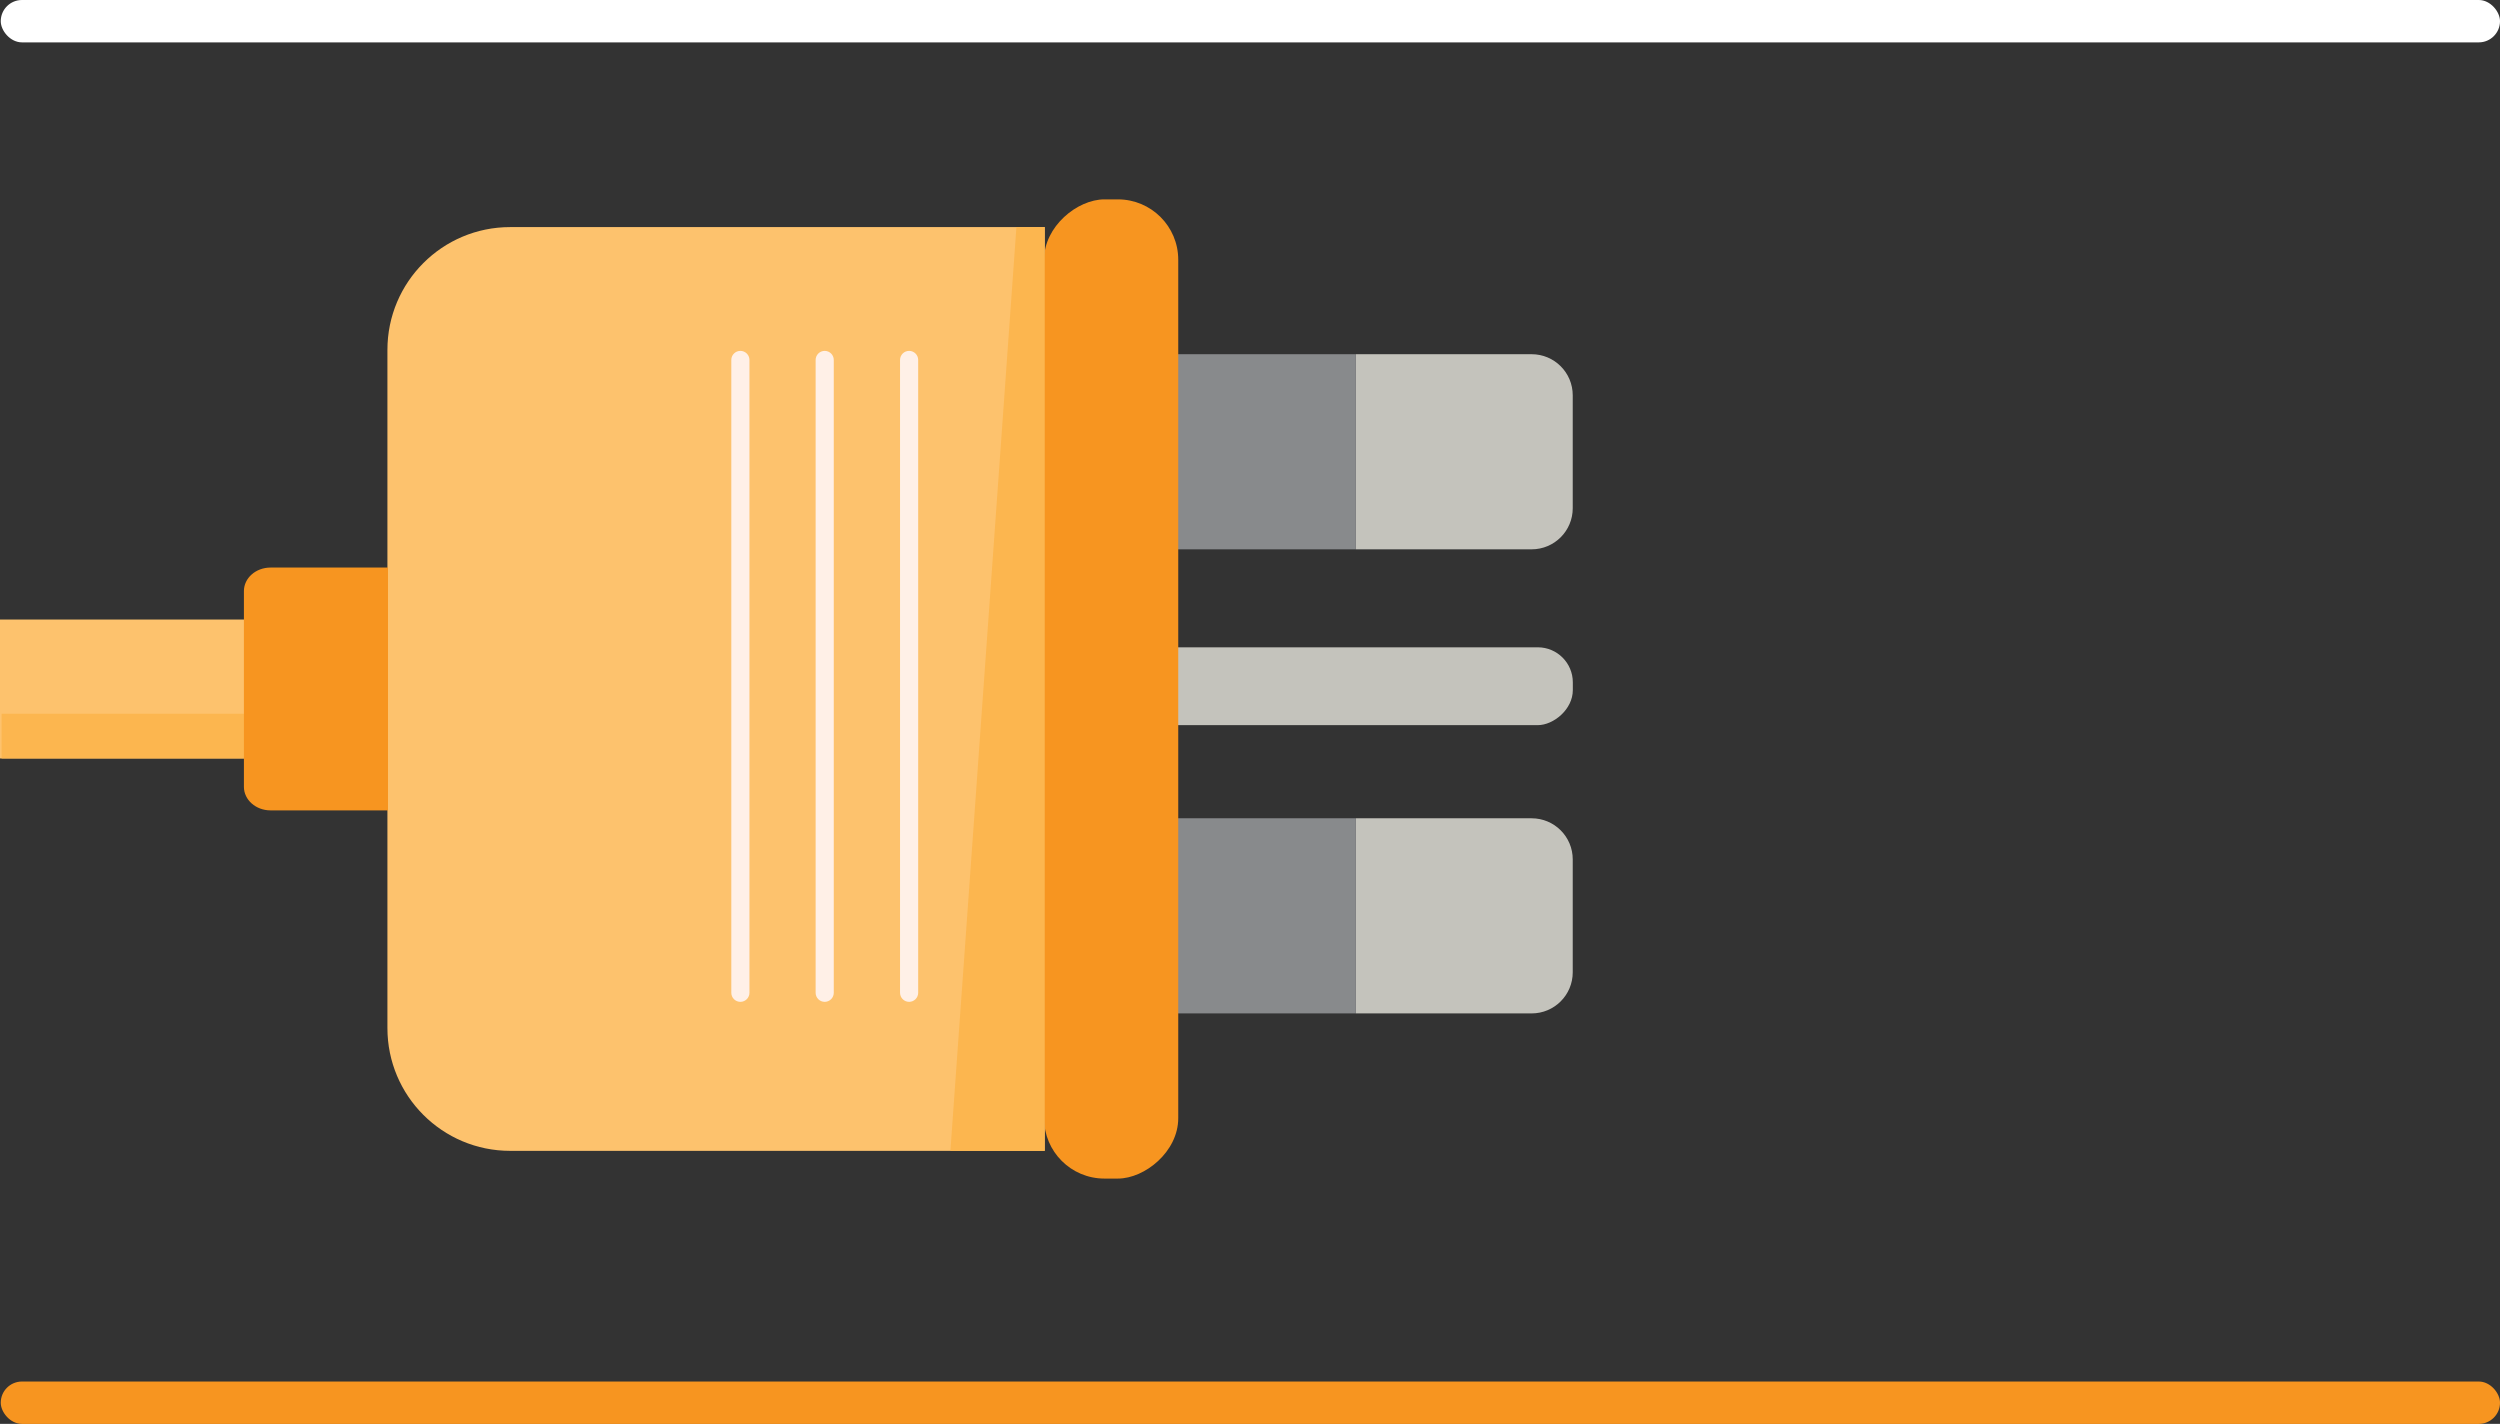 <?xml version="1.0" encoding="UTF-8"?>
<svg id="Layer_2" data-name="Layer 2" xmlns="http://www.w3.org/2000/svg" viewBox="0 0 300.32 171.05">
  <rect x="0" y="0" width="300.32" height="171.05" fill="#333333" stroke="none"/>
  <defs>
    <style>
      .cls-1 {
        fill: #888a8c;
      }

      .cls-2 {
        fill: #fcb64f;
      }

      .cls-3 {
        fill: #fdc26d;
      }

      .cls-4 {
        fill: #fff;
      }

      .cls-5 {
        fill: #f79520;
      }

      .cls-6 {
        fill: #fff0e7;
      }

      .cls-7 {
        fill: #c4c3bc;
      }
    </style>
  </defs>
  <g id="Layer_1-2" data-name="Layer 1">
    <g>
      <g>
        <path class="cls-3" d="M29.2,91.11H0v-16.69h29.2c2.15,0,3.91,1.75,3.91,3.91v8.89c0,2.15-1.75,3.9-3.91,3.9Z"/>
        <path class="cls-2" d="M29.2,91.11H.19v-5.37h32.92v1.47c0,2.15-1.75,3.9-3.91,3.9Z"/>
        <path class="cls-3" d="M125.5,138.25H61.29c-8.15,0-14.75-6.6-14.75-14.75V42.03c0-8.15,6.6-14.75,14.75-14.75h64.21v110.96Z"/>
        <path class="cls-5" d="M46.61,97.35h-14.11c-1.77,0-3.2-1.27-3.2-2.83v-23.51c0-1.57,1.43-2.83,3.2-2.83h14.11v29.17Z"/>
        <rect class="cls-7" x="156.22" y="54.39" width="9.35" height="56.08" rx="4.21" ry="4.21" transform="translate(243.33 -78.46) rotate(90)"/>
        <path class="cls-6" d="M108.12,119.25V43.24c0-.6.49-1.09,1.09-1.09s1.09.49,1.09,1.09v76.02c0,.6-.49,1.09-1.09,1.09s-1.09-.49-1.09-1.09Z"/>
        <path class="cls-6" d="M97.98,119.25V43.24c0-.6.49-1.09,1.09-1.09s1.09.49,1.09,1.09v76.02c0,.6-.49,1.09-1.09,1.09s-1.09-.49-1.09-1.09Z"/>
        <path class="cls-6" d="M87.85,119.25V43.24c0-.6.49-1.09,1.09-1.09s1.09.49,1.09,1.09v76.02c0,.6-.49,1.09-1.09,1.09s-1.09-.49-1.09-1.09Z"/>
        <path class="cls-7" d="M183.99,65.99h-21.11v-23.44h21.11c2.73,0,4.94,2.21,4.94,4.94v13.56c0,2.73-2.21,4.94-4.94,4.94Z"/>
        <path class="cls-7" d="M183.99,121.74h-21.11v-23.44h21.11c2.73,0,4.94,2.21,4.94,4.94v13.56c0,2.73-2.21,4.94-4.94,4.94Z"/>
        <path class="cls-1" d="M162.88,121.74h-24.66c-2.73,0-4.94-2.21-4.94-4.94v-13.56c0-2.73,2.21-4.94,4.94-4.94h24.66v23.44Z"/>
        <path class="cls-1" d="M162.88,65.99h-24.66c-2.73,0-4.94-2.21-4.94-4.94v-13.56c0-2.73,2.21-4.94,4.94-4.94h24.66v23.44Z"/>
        <rect class="cls-5" x="74.67" y="74.71" width="117.63" height="16.12" rx="7.25" ry="7.25" transform="translate(216.25 -50.72) rotate(90)"/>
        <polygon class="cls-2" points="125.5 138.25 114.17 138.25 122.1 27.28 125.5 27.28 125.5 138.25"/>
      </g>
      <rect class="cls-5" x=".09" y="165.96" width="300.23" height="5.09" rx="2.55" ry="2.55"/>
      <rect class="cls-4" x=".09" y="0" width="300.23" height="5.09" rx="2.55" ry="2.55"/>
    </g>
  </g>
</svg>